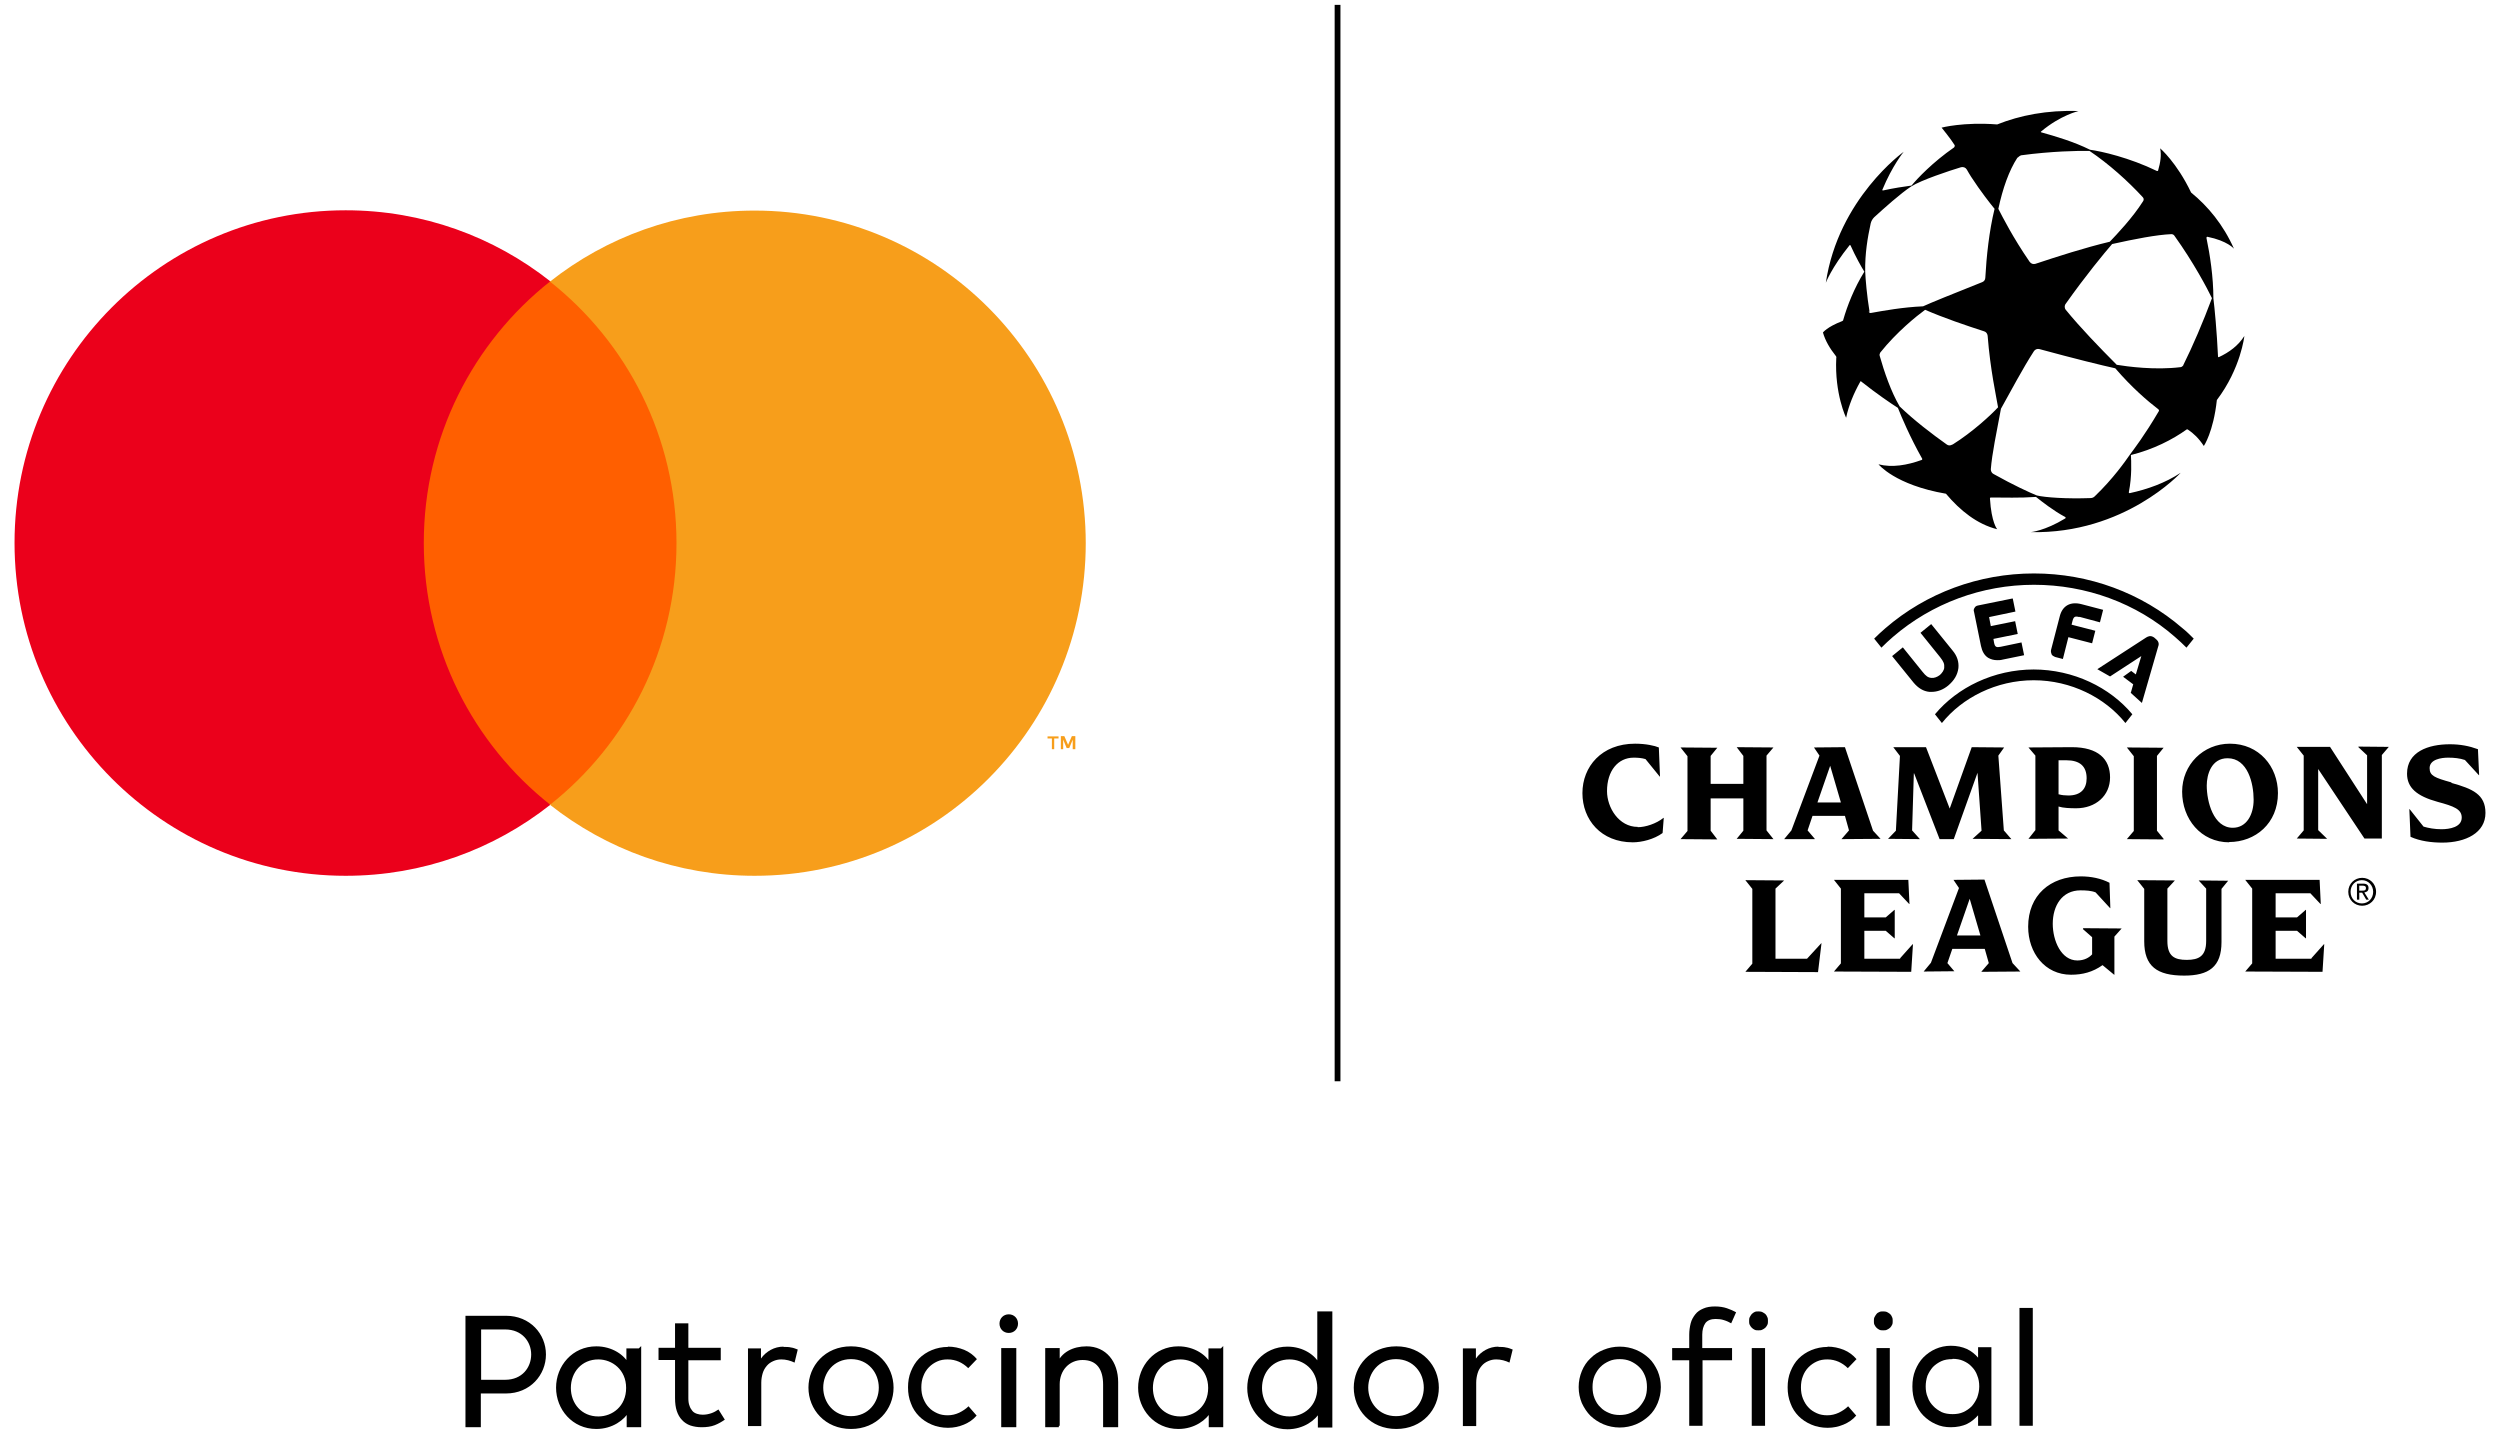 <svg width="129" height="74" viewBox="0 0 129 74" fill="none" xmlns="http://www.w3.org/2000/svg">
<g clip-path="url(#clip0_8534_78)">
<path d="M69.167 55.792H68.868V0.25H69.167V55.792Z" fill="black"/>
<path d="M35.862 14.514H20.912V41.512H35.862V14.514Z" fill="#FF5F00"/>
<path d="M21.868 28.013C21.868 22.533 24.422 17.653 28.395 14.515C25.482 12.217 21.823 10.851 17.836 10.851C8.397 10.851 0.75 18.539 0.75 28.013C0.75 37.488 8.397 45.191 17.836 45.191C21.823 45.191 25.482 43.825 28.395 41.527C24.422 38.389 21.868 33.509 21.868 28.028V28.013Z" fill="#EB001B"/>
<path d="M56.025 28.014C56.025 37.503 48.378 45.191 38.939 45.191C34.951 45.191 31.292 43.825 28.38 41.527C32.353 38.389 34.907 33.509 34.907 28.029C34.907 22.548 32.353 17.668 28.38 14.53C31.292 12.232 34.951 10.866 38.939 10.866C48.378 10.866 56.025 18.554 56.025 28.044V28.014ZM54.397 38.659V38.104H54.621V37.999H54.053V38.104H54.277V38.659H54.397ZM55.487 38.659V37.984H55.308L55.114 38.434L54.919 37.984H54.74V38.659H54.86V38.164L55.039 38.599H55.173L55.352 38.164V38.659H55.472H55.487Z" fill="#F79E1B"/>
<path d="M93.646 43.299H92.063L92.436 42.849L93.885 38.989L93.601 38.569L95.199 38.554L96.648 42.864L97.036 43.284L95.02 43.299L95.408 42.849L95.199 42.098H93.526L93.272 42.849L93.631 43.269L93.646 43.299ZM93.78 41.407H94.99L94.437 39.515L93.78 41.407ZM126.488 40.371C125.622 40.131 125.368 40.026 125.368 39.635C125.368 39.185 125.965 39.095 126.324 39.095C126.637 39.095 126.921 39.125 127.19 39.215L127.907 39.996H127.922L127.862 38.659C127.414 38.494 126.951 38.404 126.413 38.404C125.293 38.404 124.203 38.794 124.203 39.92C124.203 40.641 124.696 41.077 125.786 41.377C126.622 41.602 127.025 41.752 127.025 42.188C127.025 42.683 126.398 42.788 125.98 42.788C125.622 42.788 125.308 42.728 125.054 42.653L124.337 41.752H124.322L124.382 43.179C124.875 43.404 125.472 43.479 126.025 43.479C127.235 43.479 128.25 42.969 128.25 41.948C128.25 40.987 127.578 40.701 126.503 40.401L126.488 40.371ZM121.694 38.554L122.142 38.974V41.497L120.23 38.539H118.513L118.871 38.989V42.849L118.513 43.269L120.081 43.284L119.618 42.834V39.68L122.007 43.269H122.903V38.959L123.262 38.539L121.694 38.524V38.554ZM122.007 46.062L122.231 46.422H122.097L121.888 46.062H121.738V46.422H121.619V45.596H121.933C122.127 45.596 122.216 45.671 122.216 45.822C122.216 45.972 122.127 46.032 122.007 46.047V46.062ZM121.888 45.957C121.992 45.957 122.082 45.957 122.082 45.822C122.082 45.716 121.992 45.701 121.903 45.701H121.738V45.957H121.888ZM122.605 46.017C122.605 46.437 122.276 46.737 121.888 46.737C121.5 46.737 121.171 46.437 121.171 46.017C121.171 45.596 121.5 45.296 121.888 45.296C122.276 45.296 122.605 45.596 122.605 46.017ZM122.455 46.017C122.455 45.686 122.201 45.416 121.873 45.416C121.544 45.416 121.29 45.671 121.29 46.017C121.29 46.362 121.544 46.617 121.873 46.617C122.201 46.617 122.455 46.362 122.455 46.017ZM113.45 45.431L113.838 45.852V48.554C113.838 49.335 113.464 49.53 112.837 49.53C112.21 49.53 111.837 49.35 111.837 48.554V45.852L112.225 45.431L110.283 45.416L110.642 45.867V48.569C110.642 49.861 111.299 50.341 112.703 50.341C113.972 50.341 114.629 49.891 114.629 48.614V45.867L114.973 45.446L113.479 45.431H113.45ZM115.033 43.464C113.554 43.464 112.598 42.248 112.598 40.851C112.598 39.455 113.689 38.374 115.063 38.374C116.571 38.374 117.542 39.56 117.542 40.926C117.542 42.488 116.377 43.449 115.018 43.449L115.033 43.464ZM116.287 41.257C116.287 40.431 115.988 39.125 114.943 39.125C114.107 39.125 113.868 39.965 113.868 40.536C113.868 41.362 114.211 42.713 115.212 42.713C115.929 42.713 116.287 42.023 116.287 41.272V41.257ZM105.026 42.849V38.989L104.668 38.569L106.908 38.554C108.267 38.554 108.879 39.17 108.879 40.116C108.879 41.062 108.133 41.707 107.132 41.707C106.803 41.707 106.46 41.692 106.221 41.617V42.849L106.714 43.269L104.668 43.284L105.026 42.834V42.849ZM106.236 40.987C106.385 41.032 106.565 41.047 106.729 41.047C107.386 41.047 107.67 40.686 107.67 40.161C107.67 39.53 107.311 39.23 106.624 39.23H106.221V40.987H106.236ZM107.476 47.939L107.953 48.359V49.245C107.804 49.41 107.55 49.56 107.192 49.56C106.355 49.56 105.922 48.539 105.922 47.668C105.922 46.737 106.4 45.942 107.356 45.942C107.625 45.942 107.909 45.957 108.133 46.047L108.879 46.858H108.894L108.85 45.551C108.416 45.326 107.894 45.221 107.371 45.221C105.788 45.221 104.653 46.197 104.653 47.819C104.653 49.17 105.519 50.296 106.863 50.296C107.461 50.296 107.983 50.161 108.491 49.801L109.089 50.296H109.103V48.329L109.477 47.909L107.49 47.894V47.909L107.476 47.939ZM111.642 43.284L111.299 42.864V39.005L111.642 38.584L109.746 38.569L110.104 39.02V42.879L109.746 43.299L111.642 43.314V43.284ZM84.505 42.668C83.535 42.668 82.922 41.677 82.922 40.821C82.922 39.77 83.49 39.095 84.296 39.095C84.505 39.095 84.715 39.11 84.909 39.17L85.641 40.071H85.656L85.596 38.569C85.387 38.479 84.924 38.374 84.371 38.374C82.639 38.374 81.653 39.56 81.653 40.926C81.653 42.293 82.609 43.464 84.252 43.464C84.7 43.464 85.342 43.314 85.79 42.984L85.85 42.203H85.835C85.461 42.503 84.909 42.683 84.505 42.683V42.668ZM103.861 49.711L104.25 50.131L102.233 50.146L102.622 49.696L102.413 48.96H100.74L100.486 49.696L100.844 50.116L99.261 50.131L99.635 49.68L101.083 45.822L100.8 45.401L102.398 45.386L103.846 49.696L103.861 49.711ZM102.189 48.269L101.636 46.377L100.979 48.269H102.189ZM119.289 49.47H117.422V48.029H118.527L118.976 48.419H118.99V46.948H118.976L118.527 47.338H117.422V46.092H119.214L119.737 46.647H119.752L119.692 45.401H115.854L116.213 45.852V49.711L115.854 50.131L119.842 50.146L119.931 48.719H119.916L119.259 49.455L119.289 49.47ZM89.613 43.284L91.51 43.299L91.152 42.849V38.989L91.51 38.569L89.613 38.554L89.957 39.005V40.446H88.269V39.005L88.613 38.584L86.716 38.569L87.074 39.02V42.879L86.716 43.299L88.613 43.314L88.269 42.864V41.197H89.957V42.864L89.613 43.284ZM93.228 49.47H91.615V45.852L92.063 45.431L90.061 45.416L90.42 45.867V49.725L90.061 50.146L93.81 50.161L93.989 48.674H93.974L93.243 49.47H93.228ZM98.769 39.906L100.083 43.299H100.815L102.039 39.875L102.248 42.864L101.785 43.284L103.787 43.299L103.398 42.849L103.115 38.989L103.413 38.569L101.741 38.554L100.605 41.722L99.381 38.554H97.693L98.037 39.005L97.828 42.864L97.424 43.284L99.067 43.299L98.664 42.849L98.754 39.906H98.769ZM98.067 49.47H96.2V48.029H97.305L97.753 48.419H97.768V46.948H97.753L97.305 47.338H96.2V46.092H97.992L98.515 46.647H98.529L98.47 45.401H94.632L94.99 45.852V49.711L94.632 50.131L98.619 50.146L98.709 48.719H98.694L98.037 49.455L98.067 49.47ZM109.955 35.731L110.074 35.311L109.552 34.92L109.97 34.62L110.209 34.8L110.492 33.854L108.879 34.905L108.222 34.53L110.746 32.893C110.851 32.833 110.97 32.773 111.15 32.893L111.254 32.983C111.418 33.118 111.403 33.269 111.359 33.374L110.522 36.272L109.94 35.746L109.955 35.731ZM112.822 33.419L113.196 32.953C113.016 32.773 112.822 32.578 112.613 32.413C110.507 30.596 107.789 29.59 104.952 29.59C102.114 29.59 99.396 30.596 97.29 32.413C97.081 32.593 96.887 32.773 96.707 32.953L97.081 33.419C97.275 33.224 97.469 33.044 97.678 32.863C99.68 31.137 102.263 30.175 104.952 30.175C107.64 30.175 110.239 31.122 112.225 32.863C112.434 33.044 112.628 33.224 112.822 33.419ZM107.296 31.827L108.357 32.112L108.521 31.467L107.431 31.182C106.833 31.016 106.415 31.257 106.281 31.812L105.833 33.539C105.818 33.614 105.833 33.689 105.863 33.764C105.892 33.824 105.967 33.869 106.042 33.899L106.445 34.004L106.729 32.878L107.953 33.194L108.118 32.548L106.893 32.233L106.938 32.053C106.998 31.812 107.072 31.782 107.296 31.842V31.827ZM103.846 30.881L102.069 31.242C101.979 31.257 101.92 31.302 101.89 31.362C101.845 31.422 101.83 31.497 101.86 31.572L102.218 33.329C102.278 33.614 102.398 33.824 102.592 33.944C102.726 34.02 102.876 34.065 103.055 34.065C103.144 34.065 103.234 34.065 103.339 34.035L104.444 33.809L104.309 33.149L103.234 33.374C103.01 33.419 102.935 33.389 102.891 33.149L102.861 32.968L104.115 32.713L103.981 32.053L102.726 32.308L102.637 31.842L103.996 31.557L103.861 30.896L103.846 30.881ZM100.098 34.83C99.963 34.935 99.799 34.995 99.665 34.98C99.485 34.965 99.381 34.89 99.202 34.665L98.186 33.404L97.633 33.854L98.739 35.221C98.978 35.506 99.246 35.671 99.56 35.701C99.59 35.701 99.635 35.701 99.665 35.701C99.963 35.701 100.262 35.596 100.531 35.371C100.829 35.116 101.009 34.83 101.054 34.47C101.083 34.155 100.994 33.854 100.755 33.569L99.65 32.203L99.097 32.653L100.113 33.914C100.292 34.14 100.337 34.26 100.322 34.44C100.322 34.575 100.217 34.725 100.083 34.845L100.098 34.83ZM104.952 34.545C102.876 34.545 100.994 35.476 99.844 36.857L100.202 37.308C101.248 36.002 103.01 35.101 104.937 35.101C106.863 35.101 108.626 36.002 109.671 37.308L110.029 36.857C108.879 35.476 106.998 34.545 104.922 34.545H104.952ZM114.51 18.434C114.51 18.434 114.45 18.434 114.45 18.404C114.39 17.112 114.271 15.866 114.211 15.4C114.211 14.289 114.032 13.133 113.853 12.277C113.853 12.247 113.868 12.217 113.898 12.217C114.943 12.427 115.272 12.833 115.272 12.833C114.719 11.587 113.927 10.641 113.061 9.935C112.314 8.373 111.463 7.653 111.463 7.653C111.538 7.998 111.478 8.388 111.359 8.794C111.359 8.824 111.329 8.824 111.299 8.824C109.88 8.133 108.416 7.803 107.849 7.728C106.998 7.307 106.072 7.037 105.325 6.827C105.31 6.827 105.295 6.797 105.325 6.782C106.326 5.941 107.252 5.731 107.252 5.731C105.624 5.671 104.22 5.956 103.055 6.421C101.307 6.286 100.187 6.586 100.187 6.586C100.187 6.586 100.665 7.172 100.859 7.487C100.874 7.517 100.859 7.577 100.829 7.608C99.724 8.373 98.933 9.214 98.634 9.575C98.29 9.62 97.693 9.71 97.156 9.83C97.141 9.83 97.126 9.815 97.126 9.8C97.648 8.538 98.231 7.833 98.231 7.833C98.231 7.833 94.856 10.25 94.213 14.59C94.213 14.59 94.497 13.824 95.438 12.653C95.438 12.638 95.468 12.653 95.483 12.653C95.752 13.253 96.05 13.779 96.2 14.019C95.677 14.86 95.319 15.776 95.109 16.512C95.109 16.542 95.079 16.557 95.05 16.572C94.273 16.872 94.064 17.157 94.064 17.157C94.183 17.578 94.422 17.983 94.721 18.358C94.751 18.389 94.766 18.434 94.751 18.479C94.661 20.326 95.259 21.557 95.259 21.557C95.393 20.911 95.662 20.28 95.99 19.695C95.99 19.665 96.035 19.665 96.05 19.695C96.827 20.311 97.618 20.851 97.932 21.046C98.096 21.467 98.559 22.563 99.187 23.674C99.187 23.704 99.187 23.734 99.157 23.734C98.41 24.004 97.633 24.139 96.931 23.959C96.931 23.959 97.783 25.025 100.411 25.476C101.143 26.347 102.024 27.052 103.055 27.308C103.055 27.308 102.756 26.977 102.681 25.716C102.681 25.686 102.696 25.671 102.726 25.671C103.368 25.671 104.25 25.701 105.056 25.641C105.34 25.866 105.967 26.362 106.565 26.677C106.594 26.692 106.594 26.737 106.565 26.752C105.504 27.398 104.787 27.458 104.787 27.458C109.626 27.563 112.524 24.395 112.524 24.395C111.732 24.92 110.806 25.25 109.895 25.446C109.865 25.446 109.835 25.431 109.85 25.386C110.015 24.56 109.97 23.764 109.955 23.479C111.105 23.193 112.105 22.683 112.837 22.157C112.852 22.157 112.867 22.157 112.882 22.157C113.196 22.368 113.45 22.608 113.718 23.013C113.718 23.013 114.211 22.293 114.39 20.641C115.63 19.004 115.809 17.337 115.809 17.337C115.496 17.833 115.033 18.178 114.48 18.434H114.495H114.51ZM104.115 8.133C104.115 8.133 104.22 8.028 104.294 8.013C105.848 7.803 107.281 7.773 107.819 7.788C108.82 8.463 109.79 9.334 110.567 10.175C110.627 10.235 110.627 10.325 110.582 10.385C110.029 11.256 109.223 12.097 108.865 12.473C107.55 12.788 106.161 13.238 105.026 13.614C104.922 13.644 104.802 13.614 104.728 13.508C103.861 12.247 103.324 11.181 103.115 10.776C103.339 9.725 103.667 8.794 104.1 8.133H104.115ZM96.469 16.091C96.334 15.265 96.259 14.409 96.244 14.004C96.23 13.088 96.364 12.277 96.528 11.527C96.558 11.406 96.618 11.301 96.707 11.211C97.2 10.761 98.067 9.98 98.619 9.62C99.142 9.289 100.591 8.809 101.188 8.629C101.307 8.599 101.427 8.644 101.487 8.749C101.561 8.884 101.636 9.004 101.711 9.124C102.189 9.86 102.696 10.505 102.92 10.776C102.637 11.932 102.502 13.238 102.442 14.334C102.442 14.44 102.368 14.53 102.278 14.56C100.77 15.16 99.62 15.626 99.231 15.806C98.186 15.851 97.2 16.031 96.528 16.151C96.483 16.151 96.439 16.121 96.424 16.076L96.469 16.091ZM100.74 22.938C100.65 22.998 100.531 22.998 100.456 22.938C99.694 22.398 98.769 21.692 98.022 20.971C97.574 20.205 97.23 19.199 96.991 18.358C96.976 18.298 96.991 18.253 97.021 18.193C97.872 17.127 98.903 16.301 99.336 15.986C100.307 16.407 101.412 16.782 102.383 17.097C102.487 17.127 102.547 17.217 102.562 17.322C102.696 19.064 103.01 20.476 103.1 21.016C102.741 21.407 101.785 22.293 100.755 22.938H100.74ZM111.389 21.226C110.657 22.473 110.089 23.208 109.91 23.449C109.671 23.794 109.044 24.695 108.088 25.611C108.028 25.671 107.953 25.701 107.864 25.701C106.654 25.746 105.534 25.671 105.101 25.566C104.728 25.416 103.876 25.025 102.861 24.455C102.771 24.41 102.726 24.305 102.726 24.215C102.786 23.419 103.025 22.293 103.249 21.091C103.787 20.13 104.369 19.019 104.952 18.118C105.011 18.028 105.131 17.983 105.235 18.013C106.998 18.494 108.521 18.869 109.148 19.004C110 19.995 110.821 20.701 111.374 21.121C111.403 21.151 111.418 21.196 111.389 21.226ZM112.658 18.854C112.658 18.854 112.583 18.944 112.524 18.944C111.194 19.109 109.776 18.914 109.223 18.824C108.312 17.908 107.326 16.887 106.594 15.986C106.52 15.896 106.52 15.761 106.594 15.671C107.625 14.214 108.581 13.058 108.984 12.593C110.134 12.337 111.284 12.112 112.046 12.082C112.105 12.082 112.165 12.112 112.195 12.157C113.196 13.554 113.898 14.89 114.137 15.386C113.674 16.632 113.136 17.878 112.658 18.839V18.854Z" fill="black"/>
<path d="M83.579 69.486C83.878 69.486 84.162 69.546 84.416 69.651C84.67 69.756 84.894 69.906 85.088 70.086C85.282 70.266 85.416 70.492 85.536 70.747C85.64 71.002 85.7 71.272 85.7 71.573C85.7 71.873 85.64 72.143 85.536 72.399C85.431 72.654 85.282 72.879 85.088 73.059C84.894 73.239 84.67 73.39 84.416 73.495C84.162 73.6 83.878 73.66 83.579 73.66C83.281 73.66 82.997 73.6 82.743 73.495C82.489 73.39 82.265 73.239 82.071 73.059C81.892 72.879 81.742 72.654 81.623 72.399C81.518 72.143 81.459 71.873 81.459 71.573C81.459 71.272 81.518 71.002 81.623 70.747C81.727 70.492 81.877 70.266 82.071 70.086C82.25 69.906 82.474 69.756 82.743 69.651C82.997 69.546 83.281 69.486 83.579 69.486ZM83.579 70.131C83.37 70.131 83.191 70.161 83.027 70.236C82.862 70.311 82.713 70.401 82.579 70.537C82.459 70.657 82.355 70.822 82.28 70.987C82.205 71.167 82.175 71.362 82.175 71.573C82.175 71.783 82.205 71.978 82.28 72.158C82.355 72.338 82.444 72.489 82.579 72.609C82.698 72.744 82.848 72.834 83.027 72.909C83.191 72.984 83.385 73.014 83.579 73.014C83.773 73.014 83.968 72.984 84.132 72.909C84.311 72.834 84.461 72.744 84.58 72.609C84.7 72.474 84.804 72.323 84.879 72.158C84.953 71.978 84.983 71.783 84.983 71.573C84.983 71.362 84.953 71.167 84.879 70.987C84.804 70.807 84.714 70.657 84.58 70.537C84.461 70.416 84.296 70.311 84.132 70.236C83.953 70.161 83.773 70.131 83.579 70.131Z" fill="#010101"/>
<path d="M89.389 70.191H87.851V73.57H87.164V70.191H86.283V69.561H87.164V68.87C87.164 68.66 87.194 68.465 87.239 68.284C87.283 68.104 87.373 67.954 87.478 67.819C87.582 67.684 87.716 67.594 87.896 67.519C88.06 67.444 88.269 67.413 88.493 67.413C88.717 67.413 88.926 67.444 89.105 67.504C89.285 67.564 89.449 67.639 89.583 67.714L89.329 68.284C89.225 68.224 89.105 68.164 88.956 68.119C88.822 68.074 88.672 68.059 88.523 68.059C88.284 68.059 88.105 68.134 88 68.269C87.896 68.419 87.836 68.615 87.836 68.87V69.561H89.374V70.191H89.389Z" fill="#010101"/>
<path d="M90.733 67.669C90.733 67.669 90.868 67.669 90.927 67.699C90.987 67.729 91.032 67.759 91.092 67.804C91.136 67.849 91.166 67.894 91.196 67.969C91.226 68.029 91.226 68.089 91.226 68.164C91.226 68.239 91.226 68.299 91.196 68.359C91.166 68.419 91.136 68.465 91.092 68.51C91.047 68.555 90.987 68.585 90.927 68.615C90.868 68.645 90.808 68.645 90.733 68.645C90.659 68.645 90.599 68.645 90.539 68.615C90.479 68.585 90.435 68.555 90.39 68.51C90.345 68.465 90.315 68.419 90.285 68.359C90.255 68.299 90.255 68.239 90.255 68.164C90.255 68.089 90.255 68.029 90.285 67.969C90.315 67.909 90.345 67.864 90.39 67.804C90.435 67.759 90.479 67.729 90.539 67.699C90.599 67.669 90.659 67.669 90.733 67.669ZM91.077 73.57H90.39V69.561H91.077V73.57Z" fill="#010101"/>
<path d="M94.303 69.486C94.601 69.486 94.87 69.546 95.139 69.651C95.393 69.756 95.617 69.921 95.796 70.131L95.348 70.597C95.199 70.447 95.034 70.341 94.87 70.266C94.691 70.191 94.512 70.146 94.288 70.146C94.094 70.146 93.914 70.176 93.75 70.251C93.586 70.326 93.451 70.416 93.317 70.552C93.198 70.672 93.093 70.837 93.033 71.002C92.959 71.182 92.929 71.377 92.929 71.588C92.929 71.798 92.959 71.993 93.033 72.173C93.108 72.353 93.198 72.504 93.317 72.624C93.436 72.759 93.586 72.849 93.75 72.924C93.914 72.999 94.094 73.029 94.288 73.029C94.497 73.029 94.691 72.984 94.885 72.894C95.064 72.804 95.229 72.699 95.363 72.564L95.781 73.044C95.602 73.254 95.378 73.405 95.124 73.51C94.87 73.615 94.601 73.675 94.303 73.675C94.004 73.675 93.705 73.615 93.466 73.51C93.213 73.405 92.989 73.254 92.809 73.074C92.63 72.894 92.481 72.669 92.391 72.414C92.287 72.158 92.242 71.888 92.242 71.588C92.242 71.287 92.287 71.017 92.391 70.762C92.496 70.507 92.63 70.281 92.809 70.101C92.989 69.921 93.213 69.771 93.466 69.666C93.72 69.561 94.004 69.501 94.303 69.501V69.486Z" fill="#010101"/>
<path d="M48.915 69.486C49.214 69.486 49.483 69.546 49.752 69.651C50.005 69.756 50.23 69.921 50.409 70.131L49.961 70.597C49.811 70.447 49.647 70.341 49.483 70.266C49.304 70.191 49.124 70.146 48.9 70.146C48.706 70.146 48.527 70.176 48.363 70.251C48.198 70.326 48.064 70.416 47.93 70.552C47.81 70.672 47.706 70.837 47.646 71.002C47.571 71.182 47.541 71.377 47.541 71.588C47.541 71.798 47.571 71.993 47.646 72.173C47.721 72.353 47.81 72.504 47.93 72.624C48.049 72.759 48.198 72.849 48.363 72.924C48.527 72.999 48.706 73.029 48.9 73.029C49.109 73.029 49.304 72.984 49.498 72.894C49.677 72.804 49.841 72.699 49.976 72.564L50.394 73.044C50.215 73.254 49.991 73.405 49.737 73.51C49.483 73.615 49.214 73.675 48.915 73.675C48.617 73.675 48.318 73.615 48.079 73.51C47.825 73.405 47.601 73.254 47.422 73.074C47.243 72.894 47.093 72.669 47.004 72.414C46.899 72.158 46.854 71.888 46.854 71.588C46.854 71.287 46.899 71.017 47.004 70.762C47.108 70.507 47.243 70.281 47.422 70.101C47.601 69.921 47.825 69.771 48.079 69.666C48.333 69.561 48.617 69.501 48.915 69.501V69.486Z" fill="#010101"/>
<path d="M97.171 67.669C97.171 67.669 97.305 67.669 97.365 67.699C97.424 67.729 97.469 67.759 97.529 67.804C97.574 67.849 97.604 67.894 97.633 67.969C97.663 68.029 97.663 68.089 97.663 68.164C97.663 68.239 97.663 68.299 97.633 68.359C97.604 68.419 97.574 68.465 97.529 68.51C97.484 68.555 97.424 68.585 97.365 68.615C97.305 68.645 97.245 68.645 97.171 68.645C97.096 68.645 97.036 68.645 96.976 68.615C96.917 68.585 96.872 68.555 96.827 68.51C96.782 68.465 96.752 68.419 96.722 68.359C96.693 68.299 96.693 68.239 96.693 68.164C96.693 68.089 96.693 68.029 96.722 67.969C96.752 67.909 96.782 67.864 96.827 67.804C96.872 67.744 96.917 67.729 96.976 67.699C97.036 67.669 97.096 67.669 97.171 67.669ZM97.514 73.57H96.827V69.561H97.514V73.57Z" fill="#010101"/>
<path d="M102.756 73.57H102.069V73.029C101.905 73.21 101.711 73.375 101.487 73.48C101.263 73.585 100.979 73.645 100.665 73.645C100.382 73.645 100.128 73.6 99.874 73.48C99.635 73.375 99.426 73.225 99.246 73.044C99.067 72.864 98.933 72.639 98.828 72.384C98.724 72.128 98.679 71.843 98.679 71.543C98.679 71.243 98.724 70.957 98.828 70.702C98.933 70.447 99.067 70.222 99.246 70.041C99.426 69.861 99.635 69.711 99.874 69.606C100.113 69.501 100.382 69.441 100.665 69.441C100.979 69.441 101.248 69.501 101.487 69.606C101.711 69.711 101.92 69.876 102.069 70.056V69.516H102.756V73.525V73.57ZM100.74 70.131C100.531 70.131 100.337 70.161 100.172 70.237C100.008 70.312 99.859 70.417 99.739 70.537C99.62 70.672 99.53 70.822 99.456 70.987C99.396 71.167 99.366 71.348 99.366 71.543C99.366 71.738 99.396 71.933 99.471 72.098C99.53 72.279 99.635 72.429 99.754 72.549C99.874 72.684 100.023 72.774 100.187 72.864C100.352 72.939 100.546 72.969 100.755 72.969C100.964 72.969 101.143 72.939 101.308 72.864C101.472 72.789 101.621 72.684 101.741 72.564C101.86 72.429 101.95 72.279 102.024 72.113C102.084 71.933 102.129 71.753 102.129 71.543C102.129 71.333 102.099 71.152 102.024 70.972C101.965 70.792 101.86 70.642 101.741 70.522C101.621 70.387 101.472 70.296 101.308 70.222C101.143 70.146 100.949 70.116 100.755 70.116L100.74 70.131Z" fill="#010101"/>
<path d="M104.892 73.57H104.205V67.489H104.892V73.57Z" fill="#010101"/>
<path d="M24.736 71.828V73.57H24.093V67.969H26.11C27.305 67.969 28.096 68.87 28.096 69.891C28.096 70.912 27.305 71.828 26.11 71.828H24.721H24.736ZM26.065 71.272C26.991 71.272 27.484 70.597 27.484 69.891C27.484 69.185 26.976 68.525 26.065 68.525H24.751V71.272H26.065Z" fill="black" stroke="black" stroke-width="0.15" stroke-miterlimit="10"/>
<path d="M33.01 69.636V73.57H32.412V72.774C32.173 73.209 31.576 73.66 30.77 73.66C29.575 73.66 28.768 72.684 28.768 71.603C28.768 70.522 29.575 69.546 30.77 69.546C31.561 69.546 32.188 69.981 32.397 70.447V69.651H32.995L33.01 69.636ZM30.874 73.164C31.636 73.164 32.383 72.609 32.383 71.618C32.383 70.627 31.621 70.071 30.874 70.071C29.963 70.071 29.381 70.777 29.381 71.618C29.381 72.459 29.963 73.164 30.874 73.164Z" fill="black" stroke="black" stroke-width="0.15" stroke-miterlimit="10"/>
<path d="M41.791 71.603C41.791 70.522 42.613 69.546 43.912 69.546C45.212 69.546 46.033 70.522 46.033 71.603C46.033 72.684 45.212 73.66 43.912 73.66C42.613 73.66 41.791 72.684 41.791 71.603ZM42.404 71.603C42.404 72.399 42.971 73.149 43.912 73.149C44.853 73.149 45.421 72.399 45.421 71.603C45.421 70.807 44.853 70.056 43.912 70.056C42.971 70.056 42.404 70.807 42.404 71.603Z" fill="black" stroke="black" stroke-width="0.15" stroke-miterlimit="10"/>
<path d="M52.052 67.894C52.291 67.894 52.455 68.074 52.455 68.299C52.455 68.525 52.291 68.705 52.052 68.705C51.813 68.705 51.649 68.525 51.649 68.299C51.649 68.074 51.813 67.894 52.052 67.894ZM51.738 73.57V69.636H52.366V73.57H51.738Z" fill="black" stroke="black" stroke-width="0.15" stroke-miterlimit="10"/>
<path d="M54.636 73.57H54.008V69.636H54.606V70.401C54.815 69.846 55.382 69.546 56.069 69.546C57.025 69.546 57.622 70.296 57.622 71.317V73.57H56.995V71.438C56.995 70.657 56.667 70.101 55.86 70.101C55.128 70.101 54.606 70.672 54.606 71.423V73.57H54.636Z" fill="black" stroke="black" stroke-width="0.15" stroke-miterlimit="10"/>
<path d="M63.044 69.636V73.57H62.446V72.774C62.207 73.209 61.61 73.66 60.803 73.66C59.609 73.66 58.802 72.684 58.802 71.603C58.802 70.522 59.609 69.546 60.803 69.546C61.595 69.546 62.222 69.981 62.431 70.447V69.651H63.029L63.044 69.636ZM60.908 73.164C61.67 73.164 62.416 72.609 62.416 71.618C62.416 70.627 61.655 70.071 60.908 70.071C59.997 70.071 59.415 70.777 59.415 71.618C59.415 72.459 59.997 73.164 60.908 73.164Z" fill="black" stroke="black" stroke-width="0.15" stroke-miterlimit="10"/>
<path d="M68.047 67.744H68.674V73.585H68.077V72.789C67.838 73.224 67.24 73.675 66.434 73.675C65.239 73.675 64.433 72.699 64.433 71.618C64.433 70.537 65.239 69.561 66.434 69.561C67.226 69.561 67.838 69.996 68.047 70.462V67.759V67.744ZM66.539 73.164C67.3 73.164 68.047 72.609 68.047 71.618C68.047 70.627 67.285 70.071 66.539 70.071C65.627 70.071 65.045 70.777 65.045 71.618C65.045 72.459 65.627 73.164 66.539 73.164Z" fill="black" stroke="black" stroke-width="0.15" stroke-miterlimit="10"/>
<path d="M69.929 71.603C69.929 70.522 70.75 69.546 72.05 69.546C73.349 69.546 74.17 70.522 74.17 71.603C74.17 72.684 73.349 73.66 72.05 73.66C70.75 73.66 69.929 72.684 69.929 71.603ZM70.526 71.603C70.526 72.399 71.094 73.149 72.035 73.149C72.976 73.149 73.543 72.399 73.543 71.603C73.543 70.807 72.976 70.056 72.035 70.056C71.094 70.056 70.526 70.807 70.526 71.603Z" fill="black" stroke="black" stroke-width="0.15" stroke-miterlimit="10"/>
<path d="M37.191 70.191H35.519V72.143C35.519 72.293 35.534 72.428 35.578 72.534C35.608 72.639 35.668 72.729 35.728 72.804C35.788 72.879 35.877 72.924 35.967 72.954C36.056 72.984 36.161 72.999 36.266 72.999C36.415 72.999 36.564 72.969 36.699 72.924C36.833 72.879 36.968 72.804 37.072 72.729L37.401 73.254C37.251 73.359 37.072 73.465 36.878 73.54C36.684 73.615 36.46 73.645 36.206 73.645C35.997 73.645 35.803 73.615 35.623 73.555C35.459 73.495 35.31 73.404 35.19 73.269C35.071 73.149 34.981 72.984 34.921 72.804C34.862 72.624 34.832 72.398 34.832 72.143V70.176H33.98V69.546H34.832V68.284H35.519V69.546H37.191V70.176V70.191Z" fill="#010101"/>
<path d="M40.432 69.501C40.582 69.501 40.701 69.501 40.821 69.531C40.94 69.546 41.045 69.591 41.164 69.636L41 70.311C40.91 70.266 40.791 70.221 40.671 70.191C40.552 70.161 40.432 70.146 40.313 70.146C40.164 70.146 40.029 70.176 39.895 70.236C39.76 70.296 39.656 70.371 39.566 70.477C39.477 70.582 39.402 70.702 39.357 70.852C39.312 71.002 39.282 71.167 39.282 71.347V73.585H38.596V69.576H39.267V70.101C39.402 69.906 39.581 69.756 39.775 69.651C39.969 69.546 40.194 69.486 40.432 69.486V69.501Z" fill="#010101"/>
<path d="M77.322 69.501C77.471 69.501 77.591 69.501 77.71 69.531C77.83 69.546 77.934 69.591 78.054 69.636L77.889 70.311C77.8 70.266 77.68 70.221 77.561 70.191C77.442 70.161 77.322 70.146 77.203 70.146C77.053 70.146 76.919 70.176 76.784 70.236C76.65 70.296 76.545 70.371 76.456 70.477C76.366 70.582 76.291 70.702 76.247 70.852C76.202 71.002 76.172 71.167 76.172 71.347V73.585H75.485V69.576H76.157V70.101C76.291 69.906 76.471 69.756 76.665 69.651C76.859 69.546 77.083 69.486 77.322 69.486V69.501Z" fill="#010101"/>
</g>
<defs>
<clipPath id="clip0_8534_78">
<rect width="127.5" height="73.5" fill="white" transform="translate(0.75 0.25)"/>
</clipPath>
</defs>
</svg>
